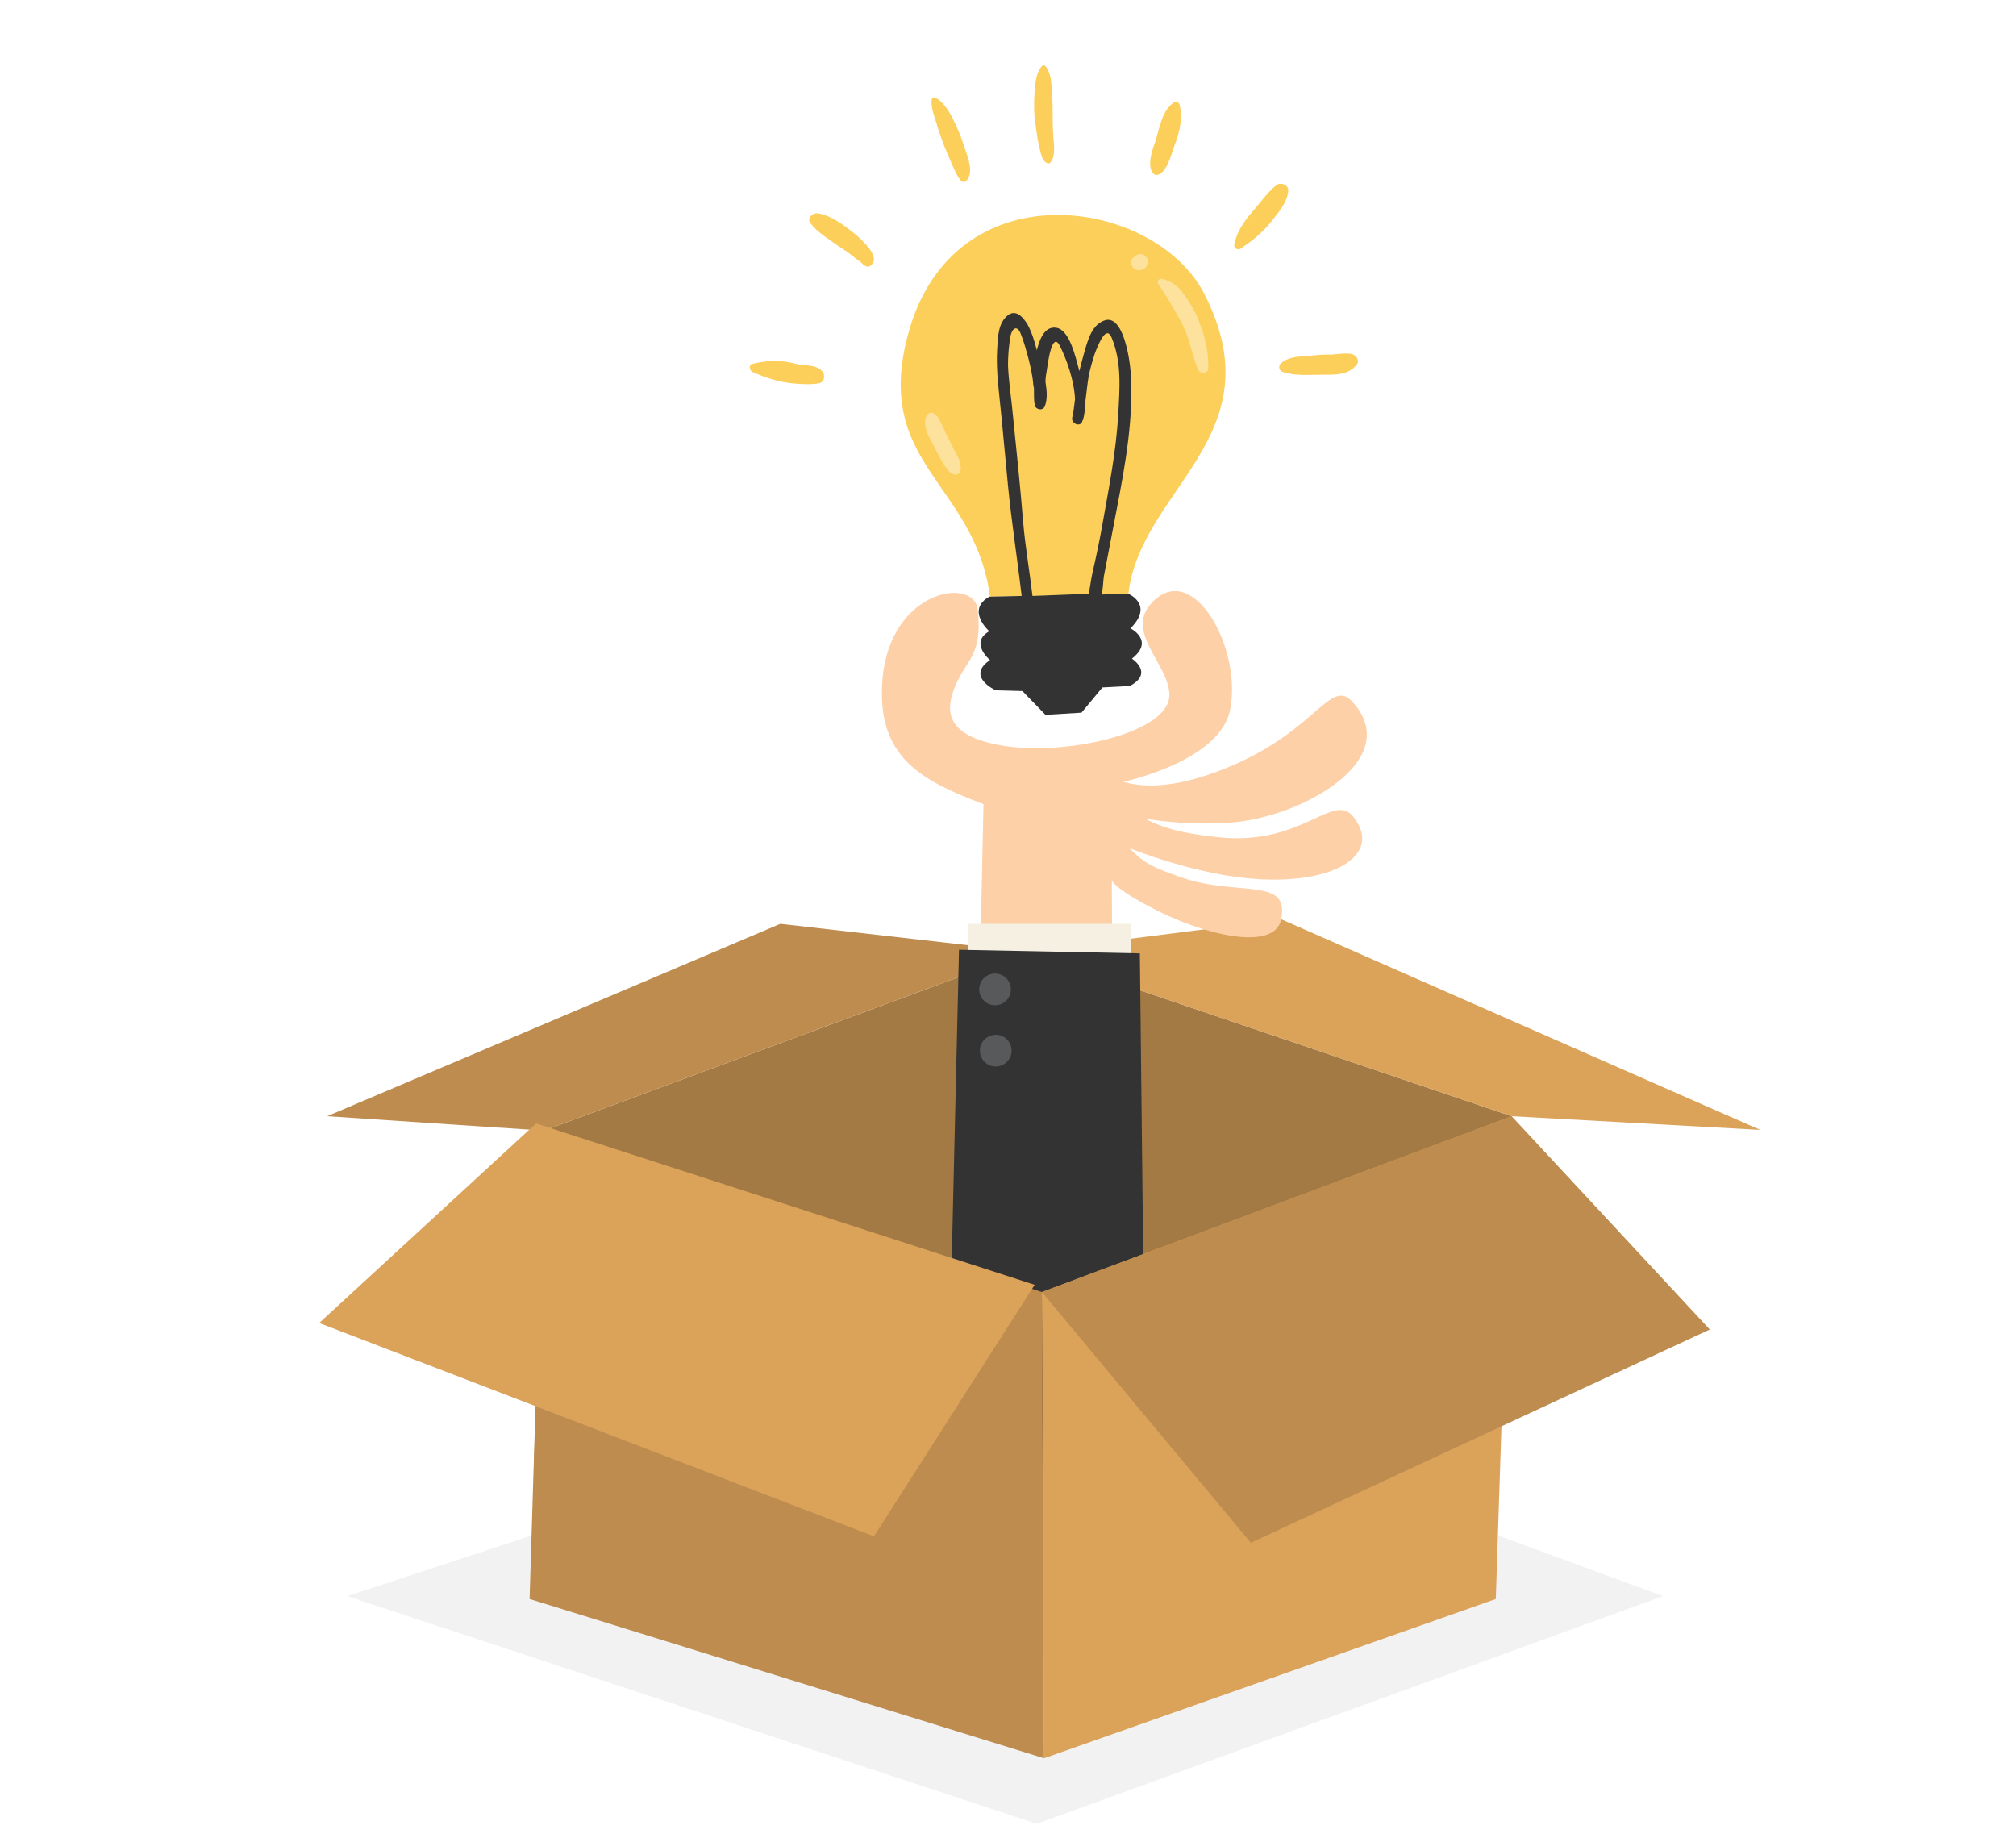 <?xml version="1.0" encoding="utf-8"?>
<!-- Generator: Adobe Illustrator 18.1.1, SVG Export Plug-In . SVG Version: 6.00 Build 0)  -->
<!DOCTYPE svg PUBLIC "-//W3C//DTD SVG 1.1//EN" "http://www.w3.org/Graphics/SVG/1.1/DTD/svg11.dtd">
<svg version="1.1" id="Capa_1" xmlns="http://www.w3.org/2000/svg" xmlns:xlink="http://www.w3.org/1999/xlink" x="0px" y="0px"
	 viewBox="72.7 0 279.8 255.1" enable-background="new 72.7 0 279.8 255.1" xml:space="preserve">
<title>Recurso 1</title>
<polygon fill="#F2F2F2" points="217.3,189.8 303.5,221.5 216.6,253.1 120.9,221.5 "/>
<polygon fill="#A47A44" points="214.5,184.5 215.2,132.1 282.5,154.9 280.3,203.9 "/>
<polygon fill="#A47A44" points="146.8,203.9 148.2,156.9 215.2,132.1 214.5,184.5 "/>
<polygon fill="#BF8C4F" points="148.2,156.9 215.2,132.1 181,128.2 118.1,154.9 "/>
<polygon fill="#DBA25A" points="282.5,154.9 215.2,132.1 250.6,127.6 317,156.8 "/>
<g>
	<g>
		<g>
			<g>
				<g>
					<g>
						<path fill="#FDD0A7" d="M195.1,96c0.1-14.1,12.8-16.2,13.3-11.4c0.7,6.5-1.6,6.8-3.2,10.8c-1,2.6-2,6.7,6.8,8.1
							c8.7,1.4,23.1-1.8,23-7.1c-0.1-4.3-6.3-8.7-2.4-12.8c5.7-6,12.6,6.5,10.8,15c-1.5,7.1-14.8,9.9-14.8,9.9
							c4.5,1.3,9.7-0.1,14-1.8c12.9-5.1,14.7-12.9,17.9-9.2c7,7.9-6.9,15.7-16.4,16.6c-6.6,0.6-12.5-0.5-12.5-0.5
							c3.4,1.8,6.9,2.2,10.3,2.6c11.5,1.2,15.8-6.3,18.6-2.9c4.8,6-4.7,10.8-19.2,7.9c-6.9-1.4-11.8-3.5-11.8-3.5
							c2.1,2.4,4.3,3,6.7,3.9c8.1,3,15.6-0.1,14.3,6c-0.9,4.5-10.8,2.2-18.1-1.7c-6.3-3.3-5.4-4.1-5.4-4.1l0.2,33.2l-18.9-1.6
							l0.9-41.8C201.1,108.5,195,105.5,195.1,96z"/>
						<g>
							<polygon fill="#F5F0E1" points="229.7,128.2 207.1,128.2 207.1,135 229.7,135.1 							"/>
							<polygon fill="#333333" points="230.9,132.3 205.8,131.8 204.1,204.4 231.7,204.6 							"/>
						</g>
					</g>
				</g>
				<circle fill="#58595B" cx="210.8" cy="137.3" r="2.2"/>
				<circle fill="#58595B" cx="210.9" cy="145.8" r="2.2"/>
			</g>
		</g>
	</g>
</g>
<g>
	<g>
		<g>
			<g>
				<g>
					<path fill="#FCCF5B" d="M229.3,82.5c1.6-14.7,20.7-22,10.5-41.8c-6.9-13.3-34.9-17.6-41.1,5.8c-4.8,18,9.3,20.5,11.4,36.3
						L229.3,82.5z"/>
				</g>
				<g>
					<g>
						<path fill="#333333" d="M210.9,95.8l3.7,0.1l3.2,3.3l5-0.3l2.9-3.5l3.8-0.2c3.4-1.8,0.3-3.8,0.3-3.8c3.2-2.5-0.2-4.2-0.2-4.2
							c3.3-3.3-0.3-4.8-0.3-4.8l-3.7,0.1c0.2-0.9,0.2-1.8,0.3-2.5c0.6-3.1,1.2-6.3,1.8-9.4c1.2-6.2,2.4-12.9,1.9-19.2
							c-0.1-1.4-1-8-3.7-6.9c-1.8,0.7-2.3,3-2.8,4.7c-0.2,0.7-0.4,1.5-0.6,2.3c0-0.1-0.1-0.2-0.1-0.4c-0.4-1.4-1.2-5.2-3-5.6
							c-1.5-0.3-2.3,1.1-2.8,3.1c-0.3-1.2-0.7-2.5-1.3-3.6c-0.5-0.8-1.4-2-2.5-1.4c-1.6,1-1.6,3.2-1.7,4.8c-0.2,3.1,0.3,6.3,0.6,9.5
							c0.3,3.2,0.6,6.3,0.9,9.5c0.5,5.1,1.3,10.2,1.9,15.3l-4.5,0.1c-3.3,1.9,0,4.8,0,4.8c-2.8,1.6,0.1,4,0.1,4
							C206.7,93.9,210.9,95.8,210.9,95.8z M216,82.7c-0.4-3.4-1-6.8-1.3-10.3c-0.4-4.9-0.9-9.7-1.4-14.6c-0.2-2.3-0.6-4.7-0.7-7.1
							c0-1.3,0.1-2.5,0.3-3.8c0.2-1.4,1-1.9,1.5-0.5c0.4,1,0.7,2.1,1,3.2c0.3,1.2,0.6,2.4,0.7,3.7c0,0.2,0.1,0.4,0.1,0.6
							c0,1,0,1.8,0.1,2.2c0,0.7,1.1,1,1.4,0.3c0.4-1,0.3-2.2,0.1-3.4c0-0.6,0.1-1.1,0.2-1.7c0.1-0.7,0.7-5.5,1.8-3.3
							c0.9,1.8,2,4.8,2.1,7.4c-0.1,0.9-0.2,1.7-0.4,2.6c-0.1,0.8,1.1,1.3,1.4,0.5c0-0.1,0-0.1,0.1-0.2c0,0,0,0,0,0c0,0,0,0,0,0
							c0.2-0.7,0.3-1.5,0.3-2.3c0.2-1.4,0.3-2.9,0.6-4.3c0.3-1.2,0.6-2.4,1.1-3.5c0.3-0.7,1.3-3.1,2-1.3c1.4,3.4,1.1,7,0.9,10.6
							c-0.3,5.2-1.3,10.2-2.2,15.3c-0.4,2.3-0.9,4.6-1.4,6.8c-0.2,0.9-0.3,1.9-0.5,2.8L216,82.7z"/>
					</g>
				</g>
			</g>
		</g>
	</g>
	<g>
		<path fill="#FDE29D" d="M239,51.3c-0.7-1.6-1-3.3-1.6-4.9c-0.4-1.2-1.1-2.3-1.7-3.4c-0.7-1.2-1.4-2.4-2.2-3.5
			c-0.3-0.4,0-0.9,0.5-0.8c1.6,0.4,2.5,1.3,3.4,2.7c0.7,1.1,1.4,2.2,1.8,3.5c0.8,1.9,1.2,4,1.2,6.1C240.5,51.8,239.3,52,239,51.3
			L239,51.3z"/>
	</g>
	<g>
		<path fill="#FDE29D" d="M230,35.7C230,35.7,230,35.7,230,35.7c0,0-0.1,0.1-0.1,0.2c0.3-0.3,0.6-0.7,1.1-0.6
			c-0.2,0-0.4,0.1-0.5,0.1c0,0,0,0,0,0c0.3-0.1,0.7-0.2,1,0c0.3,0.2,0.5,0.5,0.5,0.9c0,0,0,0,0,0c0-0.2-0.1-0.4-0.1-0.5
			c0.2,0.4,0.1,0.8-0.1,1.2c-0.3,0.4-0.6,0.5-1.1,0.5c-0.4,0-0.7-0.2-0.9-0.6C229.6,36.6,229.6,36,230,35.7L230,35.7z"/>
	</g>
	<g>
		<path fill="#FDE29D" d="M205.6,65.8c-0.8,0.3-1.4-0.6-1.8-1.2c-0.6-0.9-1-1.8-1.5-2.7c-0.4-0.8-0.9-1.6-1.1-2.5
			c-0.2-0.6-0.2-1.9,0.6-2.1c0.6-0.2,1.2,0.7,1.4,1.2c0.5,0.9,0.8,1.8,1.3,2.7c0.4,0.8,0.9,1.7,1.3,2.5
			C205.9,64.3,206.4,65.4,205.6,65.8L205.6,65.8z"/>
	</g>
</g>
<g>
	<path fill="#FCCF5B" d="M186.3,53.2c-1.1,0.2-2.5,0.1-3.6,0c-2-0.2-3.8-0.8-5.6-1.6c-0.4-0.2-0.5-1,0-1.1c2.1-0.5,3.9-0.6,6.1,0
		c1.2,0.3,3.1,0,3.8,1.3C187.2,52.5,187,53.1,186.3,53.2L186.3,53.2z"/>
</g>
<g>
	<path fill="#FCCF5B" d="M250.5,50.4c1.3-1.1,3.1-0.9,4.7-1.1c0.8-0.1,1.6-0.1,2.4-0.1c0.9-0.1,1.8-0.2,2.6-0.1
		c0.6,0.1,1.3,0.8,0.8,1.5c-1.2,1.5-3,1.4-4.8,1.4c-1.8,0-3.8,0.2-5.5-0.4C250.3,51.5,250,50.8,250.5,50.4L250.5,50.4z"/>
</g>
<g>
	<path fill="#FCCF5B" d="M251.5,26.4c-0.1,1.7-1.4,3.1-2.4,4.4c-1.2,1.5-2.6,2.6-4.2,3.7c-0.4,0.3-1-0.1-0.9-0.6
		c0.4-1.8,1.3-3.1,2.5-4.5c1.1-1.2,2.2-2.9,3.5-3.8C250.6,25.3,251.5,25.7,251.5,26.4L251.5,26.4z"/>
</g>
<g>
	<path fill="#FCCF5B" d="M206.1,25.1c-0.5-0.5-0.8-1.3-1.1-1.9c-0.4-0.9-0.8-1.9-1.2-2.8c-0.4-1.1-0.8-2.1-1.1-3.2
		c-0.3-1-0.8-2.2-0.7-3.3c0-0.3,0.3-0.5,0.6-0.3c0.9,0.5,1.6,1.5,2.1,2.4c0.6,1.2,1.2,2.4,1.6,3.7c0.4,1.3,1.8,4.2,0.5,5.4
		C206.6,25.3,206.3,25.3,206.1,25.1L206.1,25.1z"/>
</g>
<g>
	<path fill="#FCCF5B" d="M192.8,36.9c0.3,0.2-0.3-0.2-0.3-0.2c-0.1-0.1-0.1-0.1-0.2-0.2c-0.2-0.2-0.5-0.4-0.8-0.6
		c-0.7-0.6-1.4-1.1-2.2-1.6c-1.4-1-3-1.9-4.1-3.3c-0.6-0.7,0.3-1.5,1-1.4c1.9,0.3,3.7,1.7,5.2,2.9c0.8,0.7,3.6,3.1,2.2,4.3
		C193.4,37,193.1,37.1,192.8,36.9L192.8,36.9z"/>
</g>
<g>
	<path fill="#FCCF5B" d="M217.8,22.5c-0.6-0.5-0.7-1.5-0.9-2.3c-0.3-1.2-0.4-2.5-0.6-3.7c-0.1-1.3-0.1-2.6,0-3.9
		c0.1-1.1,0.2-2.4,0.9-3.3c0.2-0.3,0.5-0.3,0.7,0c0.7,1,0.7,2.2,0.8,3.4c0.1,1.3,0.1,2.6,0.1,3.9c0,1.3,0.1,2.5,0.2,3.8
		c0,0.8,0,1.8-0.7,2.3C218.2,22.7,217.9,22.6,217.8,22.5L217.8,22.5z"/>
</g>
<g>
	<path fill="#FCCF5B" d="M233.3,23.9c0,0,0,0.1,0,0.1c0,0.2-0.2,0.3-0.4,0.2c-1.2-1-0.2-3.6,0.2-4.7c0.5-1.7,0.9-4.1,2.4-5.2
		c0.3-0.2,0.8-0.2,0.9,0.2c0.5,1.9,0,3.9-0.7,5.7c-0.4,1.1-1.1,4.1-2.6,4.1c0-0.1,0-0.3,0-0.4c0,0,0.1,0,0.1,0
		C233.2,23.8,233.2,23.8,233.3,23.9L233.3,23.9z"/>
</g>
<g>
	<polygon fill="#DBA25A" points="282.5,154.9 217.3,179.3 217.6,244 280.3,221.9 	"/>
	<polygon fill="#BF8C4F" points="148.2,156.9 146.2,221.9 217.6,244 217.3,179.3 	"/>
	<polygon fill="#DBA25A" points="216.3,178.3 194,213.2 117,183.6 147.1,155.9 	"/>
	<polygon fill="#BF8C4F" points="217.3,179.3 282.5,154.9 310,184.5 246.3,214.1 	"/>
</g>
</svg>
